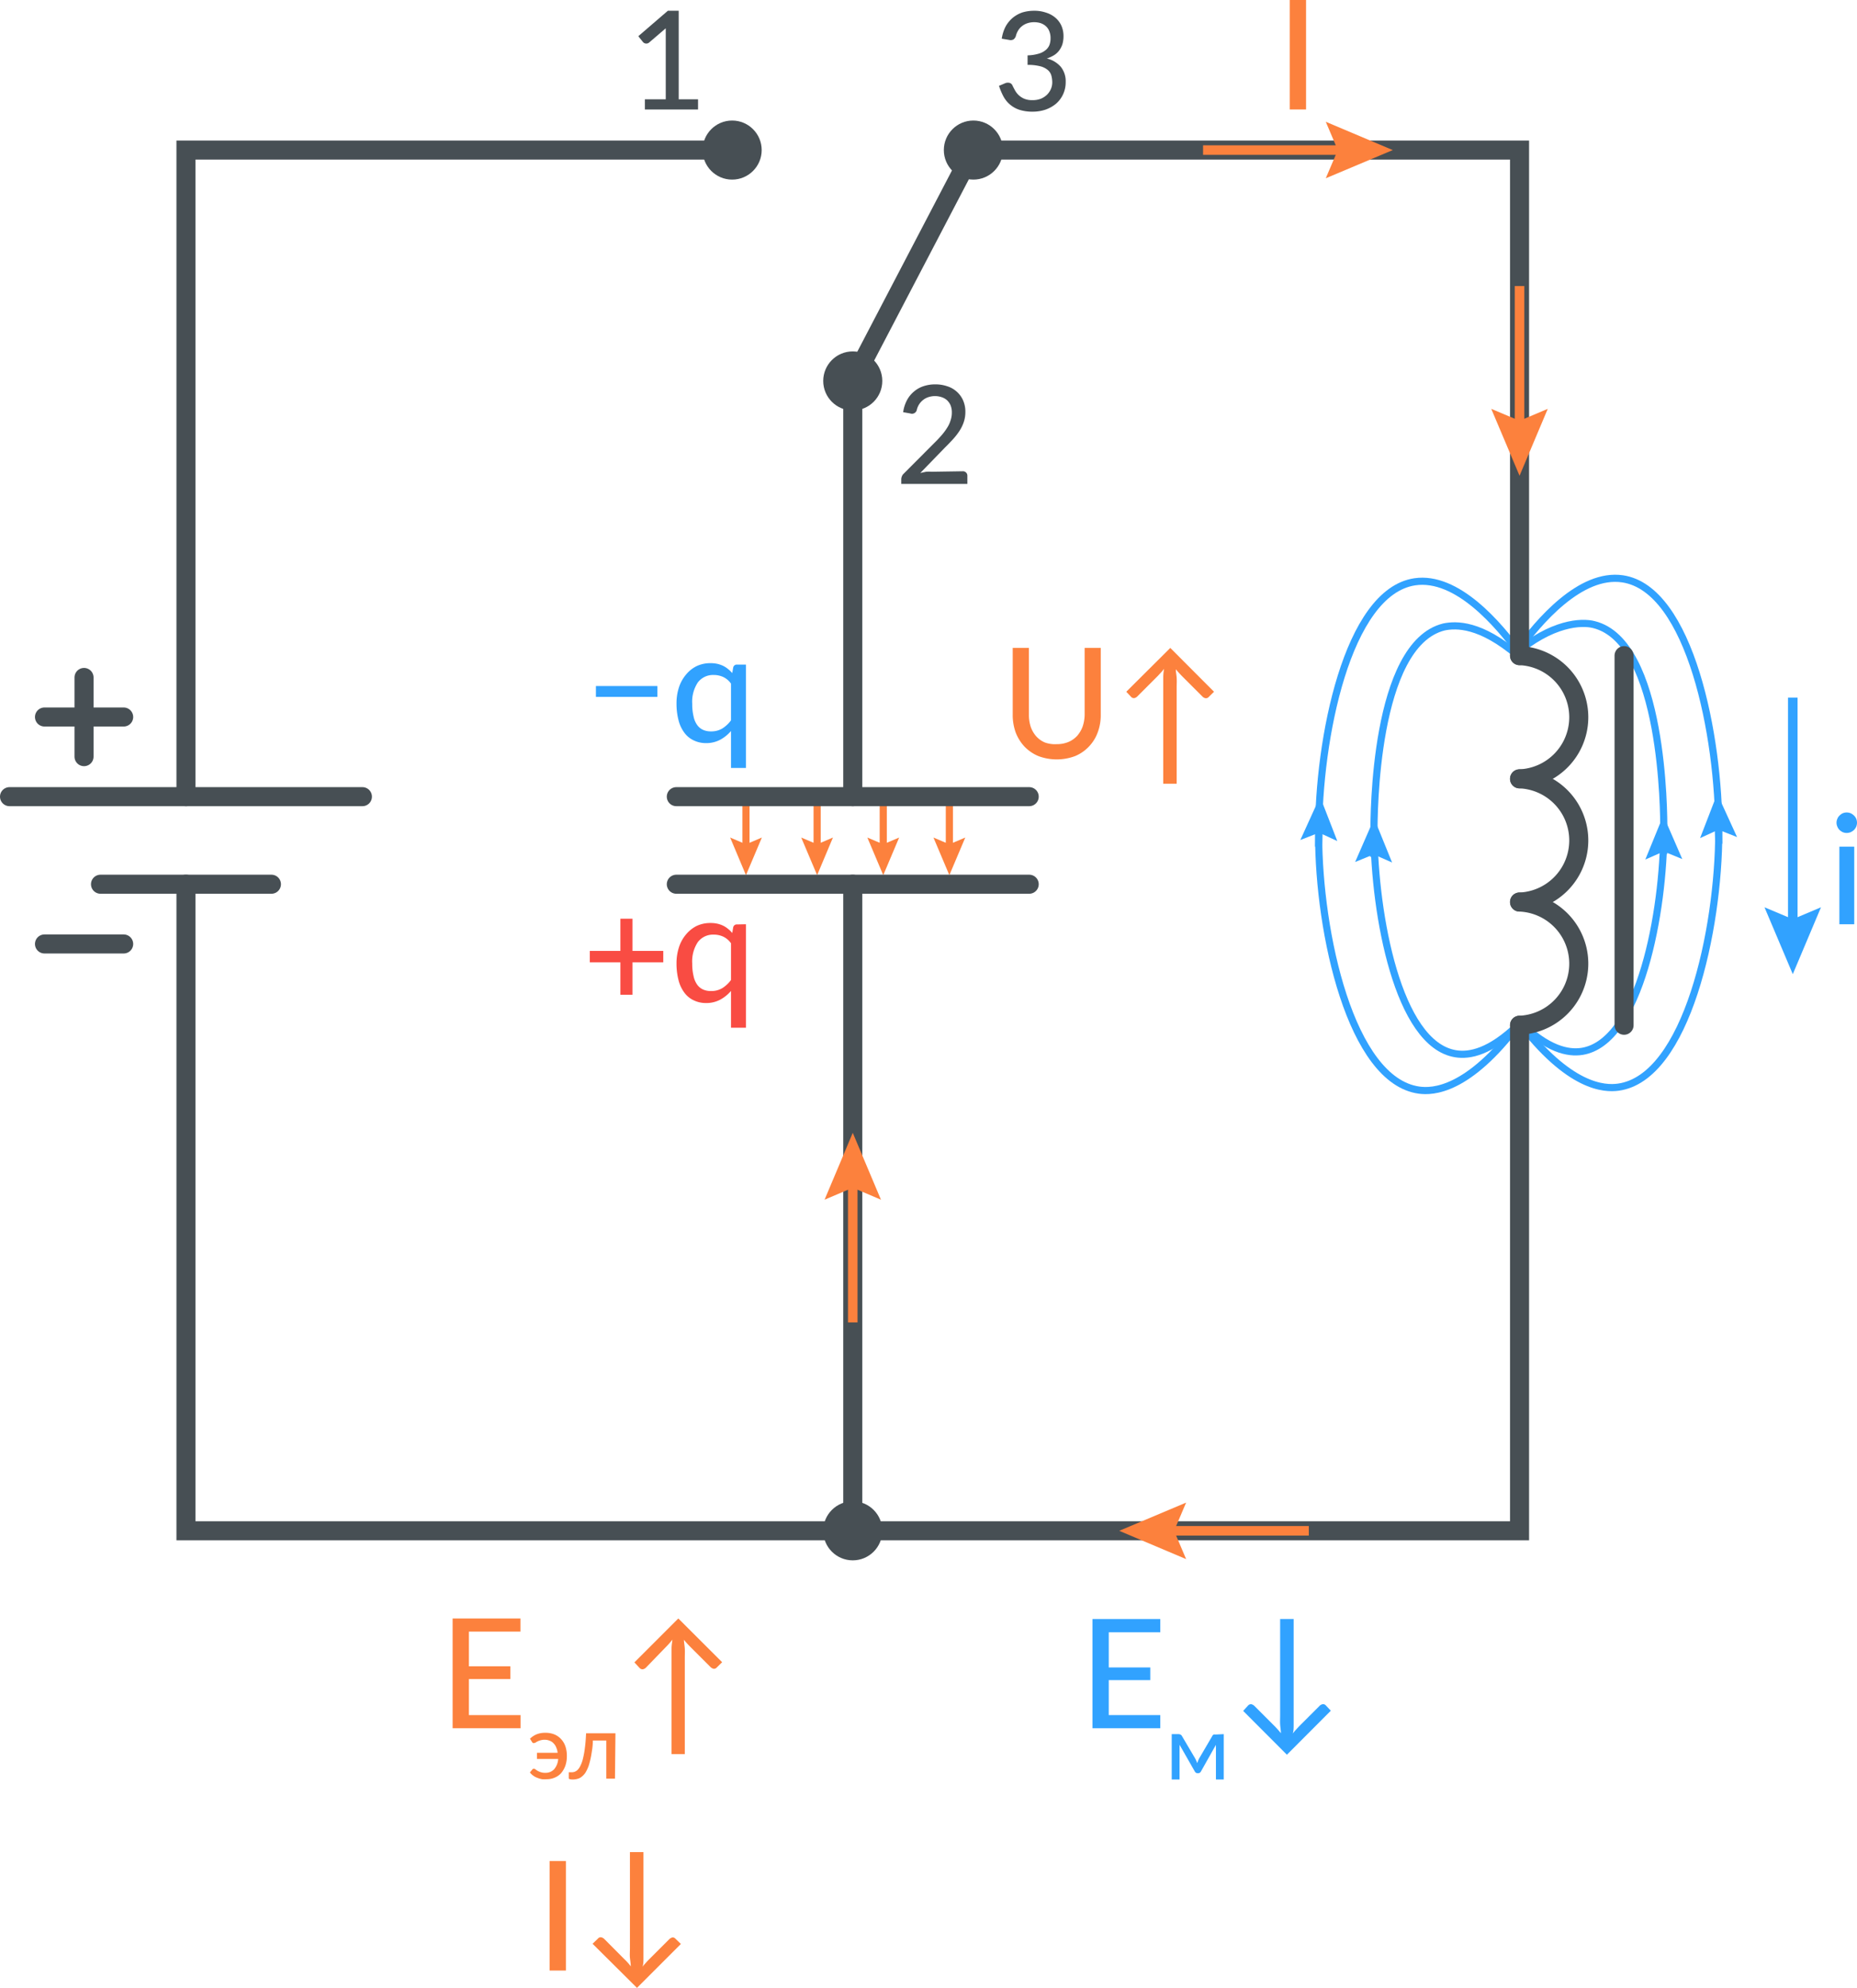 <?xml version="1.0" encoding="UTF-8"?>
<svg xmlns="http://www.w3.org/2000/svg" viewBox="0 0 194.92 208.62">
  <defs>
    <style>.cls-1{fill:#f94c43;}.cls-2,.cls-4,.cls-7,.cls-8,.cls-9{fill:none;stroke-miterlimit:10;}.cls-2,.cls-9{stroke:#fc813d;}.cls-2,.cls-8{stroke-width:0.75px;}.cls-3{fill:#fc813d;}.cls-4{stroke:#474f54;stroke-linecap:round;stroke-width:2px;}.cls-5{fill:#474f54;}.cls-6{fill:#31a2ff;}.cls-7,.cls-8{stroke:#31a2ff;}</style>
  </defs>
  <g id="Слой_2" data-name="Слой 2">
    <g id="Слой_1-2" data-name="Слой 1">
      <path class="cls-1" d="M69.62,101H66.39v3.4H65.12V101H61.91V99.8h3.21V96.42h1.27V99.8h3.23Z"></path>
      <line class="cls-2" x1="78.3" y1="83.61" x2="78.3" y2="89.16"></line>
      <polygon class="cls-3" points="76.64 87.9 78.3 88.61 79.97 87.9 78.3 91.85 76.64 87.9"></polygon>
      <line class="cls-2" x1="85.77" y1="83.61" x2="85.77" y2="89.16"></line>
      <polygon class="cls-3" points="84.1 87.9 85.77 88.61 87.43 87.9 85.77 91.85 84.1 87.9"></polygon>
      <line class="cls-2" x1="92.71" y1="83.61" x2="92.71" y2="89.16"></line>
      <polygon class="cls-3" points="91.04 87.9 92.71 88.61 94.38 87.9 92.71 91.85 91.04 87.9"></polygon>
      <line class="cls-2" x1="99.65" y1="83.61" x2="99.65" y2="89.16"></line>
      <polygon class="cls-3" points="97.98 87.9 99.65 88.61 101.32 87.9 99.65 91.85 97.98 87.9"></polygon>
      <line class="cls-4" x1="4.67" y1="99.07" x2="12.98" y2="99.07"></line>
      <line class="cls-4" x1="4.67" y1="75.25" x2="12.98" y2="75.25"></line>
      <line class="cls-4" x1="8.82" y1="79.41" x2="8.82" y2="71.1"></line>
      <circle class="cls-5" cx="89.51" cy="160.66" r="3.1"></circle>
      <line class="cls-4" x1="10.55" y1="92.8" x2="28.49" y2="92.8"></line>
      <line class="cls-4" x1="1" y1="83.61" x2="38.04" y2="83.61"></line>
      <circle class="cls-5" cx="76.85" cy="15.75" r="3.1"></circle>
      <circle class="cls-5" cx="102.17" cy="15.75" r="3.1"></circle>
      <circle class="cls-5" cx="89.51" cy="39.98" r="3.1"></circle>
      <polyline class="cls-4" points="19.52 83.61 19.52 15.75 76.85 15.75"></polyline>
      <line class="cls-4" x1="70.99" y1="92.8" x2="108.03" y2="92.8"></line>
      <line class="cls-4" x1="70.99" y1="83.61" x2="108.03" y2="83.61"></line>
      <line class="cls-4" x1="89.51" y1="92.8" x2="89.51" y2="160.66"></line>
      <line class="cls-4" x1="89.51" y1="39.98" x2="89.51" y2="83.61"></line>
      <path class="cls-5" d="M73.27,10.42v1.07H67.69V10.42h2.19V3.64c0-.22,0-.44,0-.67L68.14,4.46a.47.47,0,0,1-.2.1.41.41,0,0,1-.19,0,.44.44,0,0,1-.16-.06.55.55,0,0,1-.11-.1L67,3.8l3.1-2.67h1.14v9.29Z"></path>
      <path class="cls-5" d="M101.05,49.46a.46.46,0,0,1,.36.14.45.45,0,0,1,.13.35v.84H94.6v-.48a.84.84,0,0,1,.06-.3.7.7,0,0,1,.19-.29l3.27-3.28c.28-.27.52-.54.74-.79a5.89,5.89,0,0,0,.56-.76,3.05,3.05,0,0,0,.36-.78,2.53,2.53,0,0,0,.13-.83,2,2,0,0,0-.14-.76A1.66,1.66,0,0,0,99.4,42a1.59,1.59,0,0,0-.57-.32,2.22,2.22,0,0,0-1.38,0,1.77,1.77,0,0,0-.56.3,1.86,1.86,0,0,0-.65,1,.52.52,0,0,1-.7.41l-.74-.13A3.79,3.79,0,0,1,95.2,42a3,3,0,0,1,.74-.91,2.94,2.94,0,0,1,1-.56,3.86,3.86,0,0,1,1.25-.19,3.79,3.79,0,0,1,1.24.2,2.68,2.68,0,0,1,1,.57,2.63,2.63,0,0,1,.66.91,2.94,2.94,0,0,1,.24,1.21,3.29,3.29,0,0,1-.17,1.07,4.1,4.1,0,0,1-.46.94,6.83,6.83,0,0,1-.68.87c-.26.28-.53.57-.82.85L96.6,49.64l.61-.13a4,4,0,0,1,.58,0Z"></path>
      <path class="cls-5" d="M105.15,4.06a4,4,0,0,1,.4-1.27,3.22,3.22,0,0,1,.75-.92,3.26,3.26,0,0,1,1-.56,4.2,4.2,0,0,1,1.25-.18,3.69,3.69,0,0,1,1.23.19,2.79,2.79,0,0,1,1,.54,2.38,2.38,0,0,1,.63.84,2.67,2.67,0,0,1,.22,1.08,3,3,0,0,1-.12.88,2.31,2.31,0,0,1-.35.66,2,2,0,0,1-.55.49,3.76,3.76,0,0,1-.73.33,2.76,2.76,0,0,1,1.48.89,2.41,2.41,0,0,1,.5,1.56,3,3,0,0,1-.27,1.3,2.94,2.94,0,0,1-.75,1,3.54,3.54,0,0,1-1.11.62,4.23,4.23,0,0,1-1.34.21,4.45,4.45,0,0,1-1.4-.2,2.94,2.94,0,0,1-1.67-1.41,6.85,6.85,0,0,1-.46-1.1l.61-.26a.75.75,0,0,1,.46-.06.47.47,0,0,1,.33.25c.07.15.15.31.25.49a2.2,2.2,0,0,0,.37.51,2.05,2.05,0,0,0,.6.41,2.12,2.12,0,0,0,.89.16,2.31,2.31,0,0,0,.91-.16,2.07,2.07,0,0,0,.65-.44,1.94,1.94,0,0,0,.39-.6,1.76,1.76,0,0,0,.13-.66,2.82,2.82,0,0,0-.1-.74,1.2,1.2,0,0,0-.39-.58,2,2,0,0,0-.79-.38,5.13,5.13,0,0,0-1.31-.14v-1A4.36,4.36,0,0,0,109,5.64a2,2,0,0,0,.74-.37,1.34,1.34,0,0,0,.41-.54,2,2,0,0,0,.12-.71,1.88,1.88,0,0,0-.13-.74,1.32,1.32,0,0,0-.36-.53,1.59,1.59,0,0,0-.55-.32,2.28,2.28,0,0,0-.7-.1,2.17,2.17,0,0,0-.69.11,1.77,1.77,0,0,0-.56.3,1.64,1.64,0,0,0-.41.46,2,2,0,0,0-.24.58.69.69,0,0,1-.25.36.64.64,0,0,1-.45.05Z"></path>
      <line class="cls-4" x1="89.51" y1="39.98" x2="102.17" y2="15.75"></line>
      <path class="cls-6" d="M78.3,69.75V80.6H76.73V76.72a4,4,0,0,1-1.14.92,3.08,3.08,0,0,1-1.48.35,2.91,2.91,0,0,1-1.26-.27,2.55,2.55,0,0,1-1-.8,3.66,3.66,0,0,1-.62-1.3,6.82,6.82,0,0,1-.22-1.78,5.33,5.33,0,0,1,.25-1.68A3.92,3.92,0,0,1,72,70.81a3.38,3.38,0,0,1,1.1-.89,3.34,3.34,0,0,1,1.47-.32,3.26,3.26,0,0,1,.72.07,2.92,2.92,0,0,1,.61.21,2.48,2.48,0,0,1,.51.33,3,3,0,0,1,.45.43l.1-.58a.38.38,0,0,1,.41-.31Zm-1.57,2a2.07,2.07,0,0,0-.82-.7,2.36,2.36,0,0,0-1-.21,2,2,0,0,0-1.66.78,3.66,3.66,0,0,0-.59,2.25,5.56,5.56,0,0,0,.14,1.32,2.33,2.33,0,0,0,.38.9,1.52,1.52,0,0,0,.62.51,2,2,0,0,0,.83.16,2.25,2.25,0,0,0,1.18-.3,3.36,3.36,0,0,0,.92-.86Z"></path>
      <path class="cls-6" d="M62.55,72H69v1.14H62.55Z"></path>
      <path class="cls-1" d="M78.3,97v10.86H76.73V104a4,4,0,0,1-1.14.92,3.08,3.08,0,0,1-1.48.35,2.91,2.91,0,0,1-1.26-.27,2.55,2.55,0,0,1-1-.8,3.66,3.66,0,0,1-.62-1.3,6.82,6.82,0,0,1-.22-1.78,5.38,5.38,0,0,1,.25-1.68A3.92,3.92,0,0,1,72,98.08a3.51,3.51,0,0,1,1.1-.89,3.34,3.34,0,0,1,1.47-.32,3.26,3.26,0,0,1,.72.07,2.92,2.92,0,0,1,.61.21,2.48,2.48,0,0,1,.51.33,2.66,2.66,0,0,1,.45.44l.1-.59a.38.38,0,0,1,.41-.31Zm-1.57,2a2.07,2.07,0,0,0-.82-.7,2.36,2.36,0,0,0-1-.21,2,2,0,0,0-1.66.78,3.66,3.66,0,0,0-.59,2.25,5.5,5.5,0,0,0,.14,1.32,2.33,2.33,0,0,0,.38.9,1.52,1.52,0,0,0,.62.51,2,2,0,0,0,.83.16,2.25,2.25,0,0,0,1.18-.3,3.36,3.36,0,0,0,.92-.86Z"></path>
      <path class="cls-3" d="M137.09,11.49h-1.71V0h1.71Z"></path>
      <line class="cls-7" x1="188.18" y1="73.22" x2="188.18" y2="97.46"></line>
      <polygon class="cls-6" points="185.21 95.22 188.18 96.47 191.14 95.22 188.18 102.24 185.21 95.22"></polygon>
      <path class="cls-6" d="M194.92,86.35a1.15,1.15,0,0,1-.08.41,1.21,1.21,0,0,1-.24.35,1.41,1.41,0,0,1-.35.23,1.15,1.15,0,0,1-.41.08,1.11,1.11,0,0,1-.41-.08,1.36,1.36,0,0,1-.34-.23,1,1,0,0,1-.23-.35,1,1,0,0,1-.09-.41,1,1,0,0,1,.09-.42.89.89,0,0,1,.23-.34,1.16,1.16,0,0,1,.34-.24,1.11,1.11,0,0,1,.41-.08,1.15,1.15,0,0,1,.41.08,1.21,1.21,0,0,1,.35.24,1,1,0,0,1,.24.34A1.16,1.16,0,0,1,194.92,86.35Zm-.29,2.51V97h-1.56V88.86Z"></path>
      <path class="cls-8" d="M159.32,68.8c-3.91-3.33-6.46-3.27-7.76-3-7.32,1.82-7.35,19.83-7.34,21.56.05,8.56,2.49,22.24,8.56,23.23,1.5.25,3.65-.21,6.54-3"></path>
      <path class="cls-8" d="M159.5,68.57c-2.18-3-6.56-8.17-11-7.51-7.09,1.06-10.14,16.57-10.09,26.6,0,10.2,3.36,25.77,10.55,26.75,1.4.19,5.14.12,10.52-7.06"></path>
      <line class="cls-8" x1="144.2" y1="89.02" x2="144.19" y2="89.93"></line>
      <polygon class="cls-6" points="142.24 90.47 144.19 89.67 146.12 90.52 144.24 85.89 142.24 90.47"></polygon>
      <line class="cls-8" x1="138.47" y1="86.74" x2="138.41" y2="88.86"></line>
      <polygon class="cls-6" points="136.49 88.16 138.46 87.39 140.37 88.27 138.56 83.61 136.49 88.16"></polygon>
      <path class="cls-8" d="M159,68.67c3.91-3.33,7-3.45,8.3-3.12,7.32,1.81,7.35,19.83,7.34,21.55,0,8.56-2.49,22.24-8.56,23.24-1.5.24-3.65-.22-6.54-3.06"></path>
      <path class="cls-8" d="M159.32,68.26c2.18-3,6.56-8.17,11-7.51,7.09,1.06,10.14,16.57,10.09,26.6,0,10.2-3.36,25.77-10.55,26.75-1.4.19-5.14.13-10.52-7"></path>
      <line class="cls-8" x1="174.62" y1="88.71" x2="174.63" y2="89.63"></line>
      <polygon class="cls-6" points="172.7 90.21 174.63 89.36 176.58 90.16 174.59 85.58 172.7 90.21"></polygon>
      <line class="cls-8" x1="180.35" y1="86.43" x2="180.41" y2="88.55"></line>
      <polygon class="cls-6" points="178.45 87.96 180.37 87.08 182.33 87.85 180.25 83.3 178.45 87.96"></polygon>
      <polyline class="cls-4" points="159.5 107.6 159.5 160.66 89.51 160.66 19.52 160.66 19.52 92.8"></polyline>
      <line class="cls-4" x1="170.47" y1="107.6" x2="170.47" y2="68.81"></line>
      <path class="cls-4" d="M159.5,81.74a6.47,6.47,0,0,1,0,12.93"></path>
      <path class="cls-4" d="M159.5,94.67a6.47,6.47,0,0,1,0,12.93"></path>
      <path class="cls-4" d="M159.5,68.81a6.47,6.47,0,0,1,0,12.93"></path>
      <polyline class="cls-4" points="102.17 15.75 159.5 15.75 159.5 68.81"></polyline>
      <path class="cls-3" d="M110.92,78.1a3.17,3.17,0,0,0,1.23-.23,2.65,2.65,0,0,0,.92-.65,3.09,3.09,0,0,0,.58-1,4.06,4.06,0,0,0,.2-1.29V68h1.69v7a5.17,5.17,0,0,1-.32,1.87,4.25,4.25,0,0,1-.92,1.48,4.2,4.2,0,0,1-1.45,1,5.5,5.5,0,0,1-3.86,0,4.34,4.34,0,0,1-1.46-1,4.57,4.57,0,0,1-.92-1.48,5.4,5.4,0,0,1-.31-1.87V68H108v7a4,4,0,0,0,.19,1.28,3,3,0,0,0,.58,1,2.56,2.56,0,0,0,.92.65A3.17,3.17,0,0,0,110.92,78.1Z"></path>
      <path class="cls-3" d="M118.22,72.6,122.84,68l4.59,4.6-.55.54a.39.39,0,0,1-.35.14.63.63,0,0,1-.33-.19l-2.13-2.13c-.26-.27-.48-.51-.65-.72,0,.29.07.59.09.91s0,.65,0,1v10.1h-1.41V72.12q0-.51,0-1t.09-.93a4.47,4.47,0,0,1-.29.35l-.36.39-2.14,2.14a.64.64,0,0,1-.34.2.39.39,0,0,1-.34-.14Z"></path>
      <path class="cls-3" d="M54.64,180v1.38H47.51V169.86h7.12v1.38H49.22v3.64h4.35v1.34H49.22V180Z"></path>
      <path class="cls-3" d="M55.63,182.48a2.14,2.14,0,0,1,.69-.46,2.29,2.29,0,0,1,.9-.16,2.42,2.42,0,0,1,1,.18,2,2,0,0,1,.7.51,2.1,2.1,0,0,1,.44.77,3.1,3.1,0,0,1,.14,1,3,3,0,0,1-.16,1,2.5,2.5,0,0,1-.44.77,1.85,1.85,0,0,1-.67.47,2.09,2.09,0,0,1-.83.17,4,4,0,0,1-.5,0,2.43,2.43,0,0,1-.48-.14,1.59,1.59,0,0,1-.43-.22,1.75,1.75,0,0,1-.37-.35l.25-.3a.19.19,0,0,1,.17-.09.28.28,0,0,1,.17.07,1.39,1.39,0,0,0,.22.15,1.92,1.92,0,0,0,.32.14,1.37,1.37,0,0,0,.49.07,1.22,1.22,0,0,0,.92-.37,1.84,1.84,0,0,0,.43-1.09H56.36v-.64h2.17a1.71,1.71,0,0,0-.15-.57,1.19,1.19,0,0,0-.28-.43,1,1,0,0,0-.41-.27,1.29,1.29,0,0,0-.53-.1,1.35,1.35,0,0,0-.43.06,1.46,1.46,0,0,0-.3.11,1.72,1.72,0,0,0-.21.12.27.27,0,0,1-.16.05.21.21,0,0,1-.12,0,.59.59,0,0,1-.08-.08Z"></path>
      <path class="cls-3" d="M64.55,186.67h-.91v-4H62.23c0,.59-.1,1.11-.17,1.54a8.63,8.63,0,0,1-.27,1.11,4,4,0,0,1-.35.74,1.89,1.89,0,0,1-.41.43,1.14,1.14,0,0,1-.45.21,1.76,1.76,0,0,1-.46.06c-.28,0-.42-.05-.42-.14V186H60a.89.89,0,0,0,.32-.05,1,1,0,0,0,.32-.21,1.59,1.59,0,0,0,.29-.44,3.36,3.36,0,0,0,.26-.73,9.46,9.46,0,0,0,.2-1.11c.06-.43.1-.95.13-1.55h3.08Z"></path>
      <path class="cls-3" d="M66.59,174.47l4.61-4.61,4.6,4.59-.56.55a.39.39,0,0,1-.34.14.71.71,0,0,1-.34-.2l-2.12-2.12a9.16,9.16,0,0,1-.65-.72c0,.28.07.59.09.91s0,.65,0,1V184.1H70.49V174q0-.5,0-1c0-.32.06-.63.09-.92a4.11,4.11,0,0,1-.29.35q-.15.18-.36.39L67.82,175a.63.63,0,0,1-.33.19.4.4,0,0,1-.35-.13Z"></path>
      <path class="cls-3" d="M59.4,206.81H57.69V195.32H59.4Z"></path>
      <path class="cls-3" d="M62.2,204l.56-.54a.37.37,0,0,1,.34-.14.69.69,0,0,1,.34.19l2.12,2.13a5.61,5.61,0,0,1,.65.73c0-.29-.06-.59-.09-.91s0-.65,0-1V194.38h1.42v10.11q0,.51,0,1c0,.32,0,.63-.09.92a3,3,0,0,1,.29-.35q.15-.18.36-.39l2.14-2.14a.71.71,0,0,1,.33-.19.38.38,0,0,1,.34.14l.56.54-4.61,4.61Z"></path>
      <line class="cls-9" x1="126.28" y1="15.75" x2="141.41" y2="15.75"></line>
      <polygon class="cls-3" points="139.16 18.71 140.42 15.75 139.16 12.78 146.19 15.75 139.16 18.71"></polygon>
      <line class="cls-9" x1="159.5" y1="30.02" x2="159.5" y2="45.15"></line>
      <polygon class="cls-3" points="156.53 42.91 159.5 44.16 162.46 42.91 159.5 49.93 156.53 42.91"></polygon>
      <line class="cls-9" x1="89.51" y1="138.79" x2="89.51" y2="123.66"></line>
      <polygon class="cls-3" points="92.47 125.91 89.51 124.65 86.55 125.91 89.51 118.89 92.47 125.91"></polygon>
      <line class="cls-9" x1="137.38" y1="160.66" x2="122.25" y2="160.66"></line>
      <polygon class="cls-3" points="124.5 157.7 123.24 160.66 124.5 163.63 117.48 160.66 124.5 157.7"></polygon>
      <path class="cls-6" d="M121.79,180v1.38h-7.12V169.92h7.12v1.39h-5.41V175h4.36v1.33h-4.36V180Z"></path>
      <path class="cls-6" d="M128.45,182v4.76h-.82v-3c0-.09,0-.19,0-.31a2.88,2.88,0,0,1,0-.33l-1.58,2.81a.43.43,0,0,1-.11.12.27.27,0,0,1-.15.05h-.11a.3.3,0,0,1-.15-.05.43.43,0,0,1-.11-.12l-1.61-2.82a2.88,2.88,0,0,1,0,.33c0,.12,0,.23,0,.32v3h-.82V182h.73a.41.41,0,0,1,.19.05.31.31,0,0,1,.16.16l1.38,2.34.12.24.09.25.1-.25a2.56,2.56,0,0,1,.11-.24l1.37-2.34a.36.36,0,0,1,.15-.17.72.72,0,0,1,.19,0Z"></path>
      <path class="cls-6" d="M139.69,179.54l-4.61,4.62-4.59-4.6L131,179a.41.41,0,0,1,.35-.14.71.71,0,0,1,.33.19l2.13,2.13c.26.27.47.51.64.72,0-.29-.06-.59-.08-.91s0-.65,0-1V169.92h1.42V180c0,.33,0,.66,0,1s0,.63-.09.93c.09-.11.18-.23.29-.35s.23-.25.36-.39l2.14-2.14a.63.63,0,0,1,.33-.19.38.38,0,0,1,.35.13Z"></path>
    </g>
  </g>
</svg>
